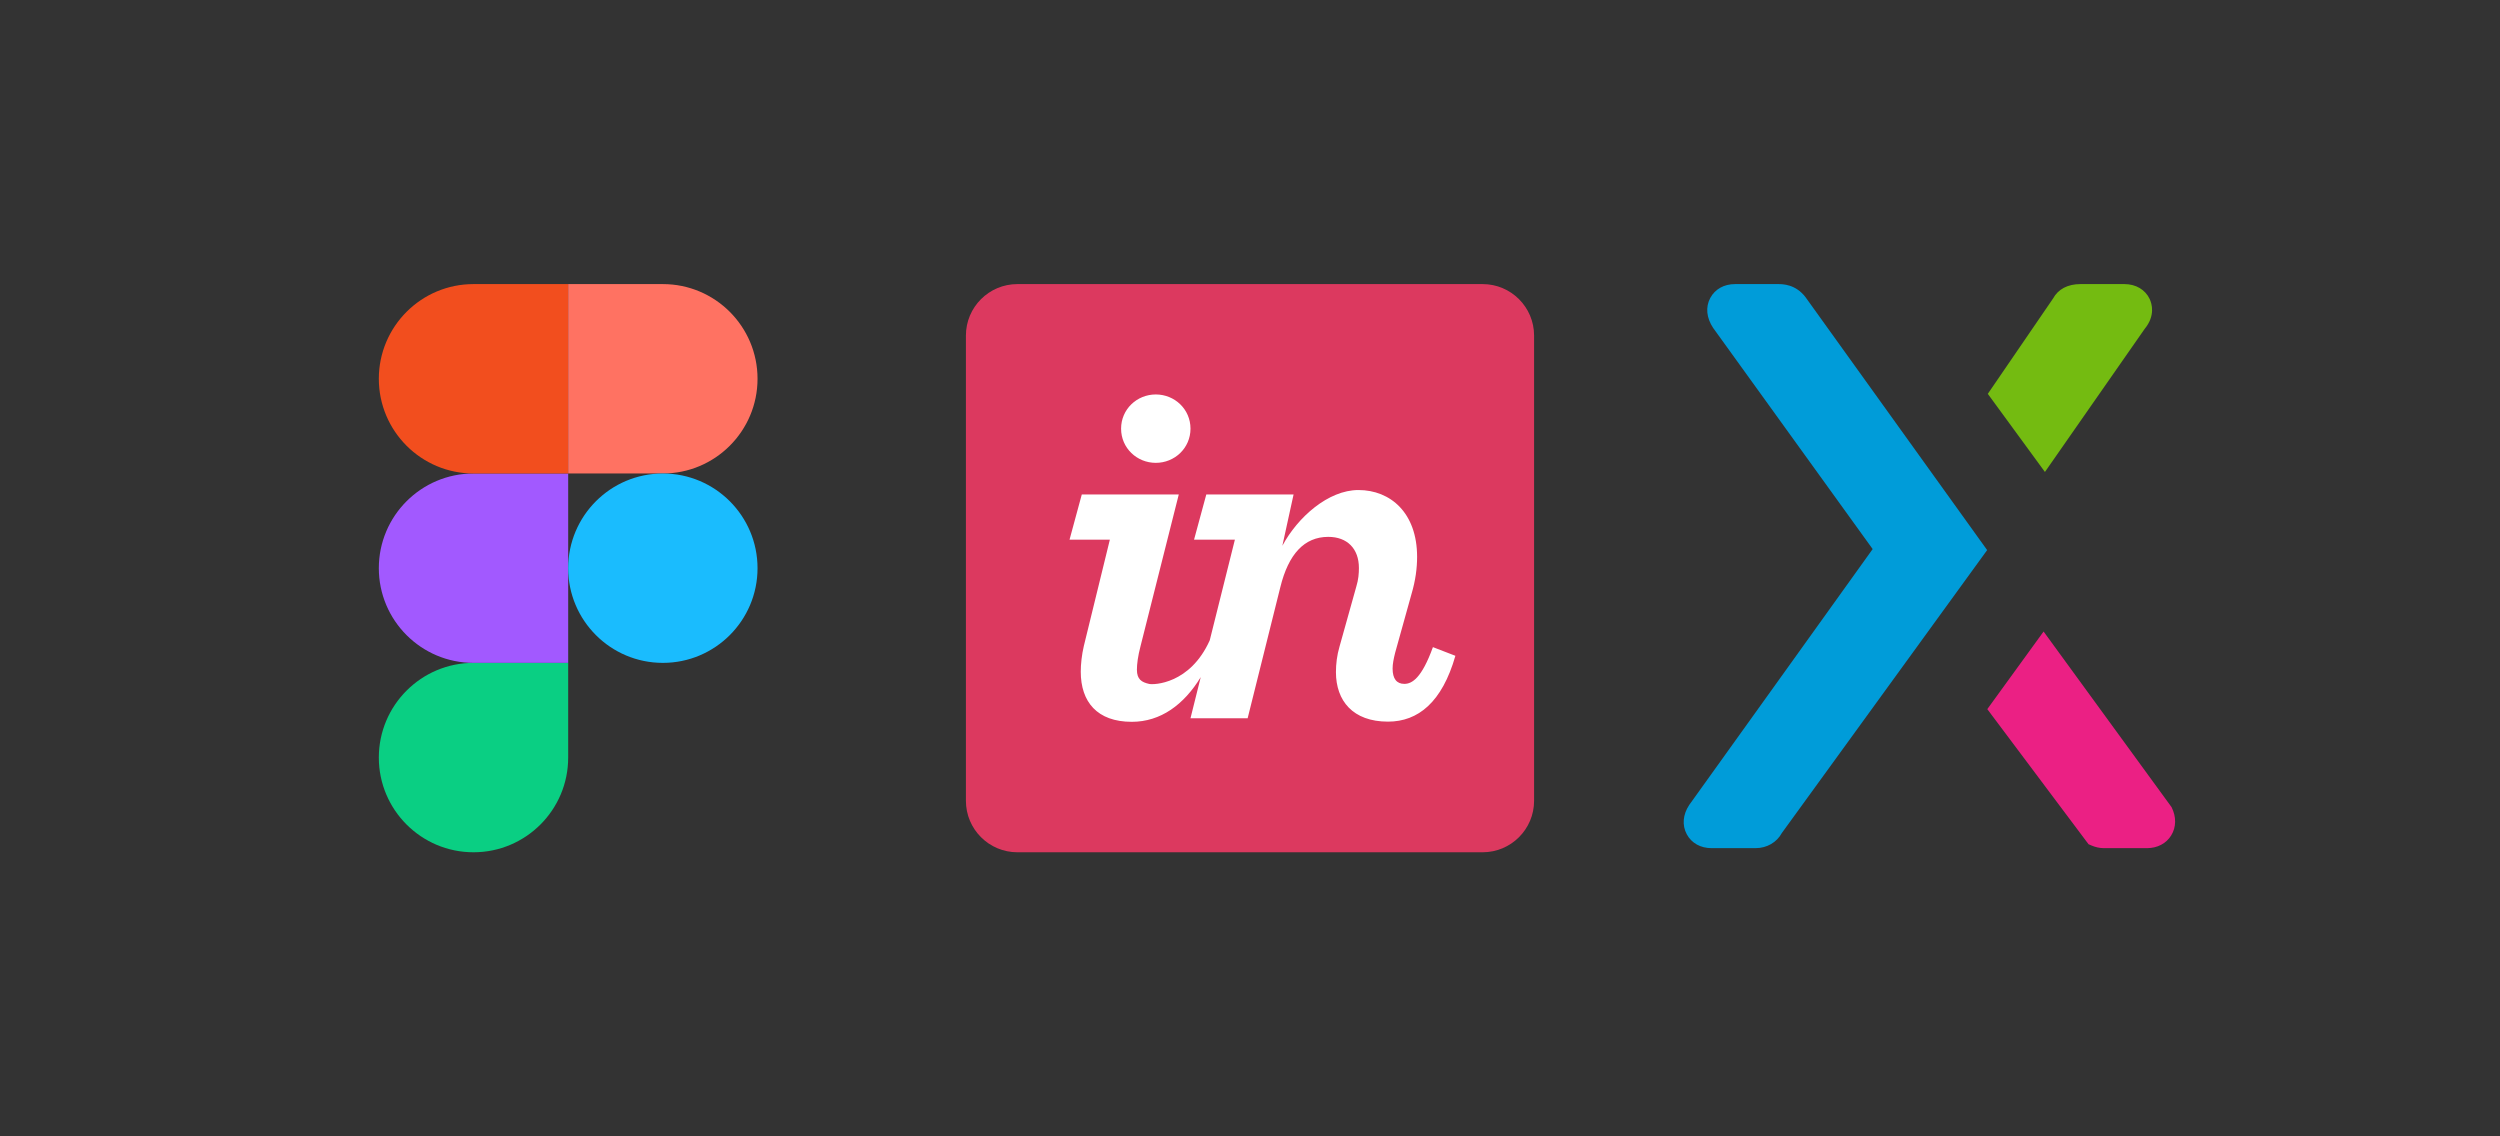 <svg width="220" height="100" viewBox="0 0 220 100" fill="none" xmlns="http://www.w3.org/2000/svg">
<rect x="0" y="0" width="220" height="100" fill="#333333" stroke="none"/>
<g clip-path="url(#clip0_5503_38278)">
<path d="M41.668 75C46.267 75 50 71.267 50 66.667V58.333H41.668C37.069 58.333 33.337 62.067 33.337 66.667C33.337 71.267 37.069 75 41.668 75Z" fill="#0ACF83"/>
<path d="M33.337 50C33.337 45.4 37.069 41.667 41.668 41.667H50V58.333H41.668C37.069 58.333 33.337 54.6 33.337 50Z" fill="#A259FF"/>
<path d="M33.337 33.333C33.337 28.733 37.069 25 41.668 25H50V41.667H41.668C37.069 41.667 33.337 37.933 33.337 33.333Z" fill="#F24E1E"/>
<path d="M50 25H58.332C62.931 25 66.663 28.733 66.663 33.333C66.663 37.933 62.931 41.667 58.332 41.667H50V25Z" fill="#FF7262"/>
<path d="M66.663 50C66.663 54.6 62.931 58.333 58.332 58.333C53.733 58.333 50 54.6 50 50C50 45.4 53.733 41.667 58.332 41.667C62.931 41.667 66.663 45.4 66.663 50Z" fill="#1ABCFE"/>
</g>
<g clip-path="url(#clip1_5503_38278)">
<path d="M130.467 25H89.533C87.029 25 85 27.029 85 29.533V70.467C85 72.971 87.029 75 89.533 75H130.467C132.971 75 135 72.971 135 70.467V29.533C135 27.029 132.971 25 130.467 25Z" fill="#DC395F"/>
<path d="M101.71 40.731C103.372 40.731 104.764 39.429 104.764 37.721C104.764 36.015 103.372 34.712 101.71 34.712C100.048 34.712 98.656 36.015 98.656 37.721C98.656 39.428 100.048 40.731 101.71 40.731ZM95.377 56.849C95.197 57.612 95.107 58.437 95.107 59.11C95.107 61.76 96.544 63.52 99.599 63.52C102.132 63.52 104.186 62.016 105.665 59.586L104.762 63.21H109.792L112.667 51.679C113.386 48.759 114.778 47.244 116.889 47.244C118.551 47.244 119.584 48.278 119.584 49.984C119.584 50.478 119.539 51.017 119.36 51.601L117.877 56.901C117.653 57.665 117.563 58.429 117.563 59.147C117.563 61.663 119.045 63.504 122.145 63.504C124.795 63.504 126.906 61.797 128.074 57.71L126.097 56.947C125.109 59.685 124.256 60.181 123.582 60.181C122.908 60.181 122.549 59.732 122.549 58.834C122.549 58.429 122.639 57.981 122.773 57.441L124.211 52.277C124.57 51.065 124.705 49.989 124.705 49.001C124.705 45.139 122.369 43.123 119.539 43.123C116.889 43.123 114.194 45.513 112.847 48.029L113.835 43.513H106.154L105.076 47.49H108.67L106.457 56.35C104.719 60.213 101.527 60.275 101.127 60.186C100.469 60.037 100.048 59.788 100.048 58.933C100.048 58.44 100.138 57.731 100.363 56.877L103.732 43.513H95.197L94.119 47.49H97.667L95.377 56.849" fill="white"/>
</g>
<g clip-path="url(#clip2_5503_38278)">
<path fill-rule="evenodd" clip-rule="evenodd" d="M189.171 26.314V26.313C188.784 25.491 187.955 25 186.952 25H183.078C181.953 25 181.111 25.453 180.668 26.269L174.927 34.658L179.953 41.533L188.729 28.944C189.692 27.774 189.359 26.715 189.171 26.314Z" fill="#74BB11"/>
<path fill-rule="evenodd" clip-rule="evenodd" d="M158.901 26.174L158.896 26.166C158.021 25 156.856 25 156.473 25H152.684C151.713 25 150.918 25.446 150.503 26.223C150.075 27.018 150.166 27.974 150.757 28.859L164.794 48.319L148.653 70.833C148.089 71.68 148.01 72.621 148.436 73.416C148.853 74.192 149.649 74.637 150.618 74.637H154.492C155.488 74.637 156.363 74.12 156.802 73.305L174.869 48.408L158.901 26.174Z" fill="#009CD9"/>
<path fill-rule="evenodd" clip-rule="evenodd" d="M191.098 71.029L179.836 55.574L174.882 62.403L183.789 74.29L184.02 74.391C184.405 74.557 184.772 74.637 185.144 74.637H188.932C189.847 74.637 190.624 74.23 191.063 73.52C191.514 72.793 191.527 71.885 191.098 71.029Z" fill="#EB2084"/>
</g>
<defs>
<clipPath id="clip0_5503_38278">
<rect width="33.333" height="50" fill="white" transform="translate(33.333 25)"/>
</clipPath>
<clipPath id="clip1_5503_38278">
<rect width="50" height="50" fill="white" transform="translate(85 25)"/>
</clipPath>
<clipPath id="clip2_5503_38278">
<rect width="43.671" height="50" fill="white" transform="translate(148.165 25)"/>
</clipPath>
</defs>
</svg>
